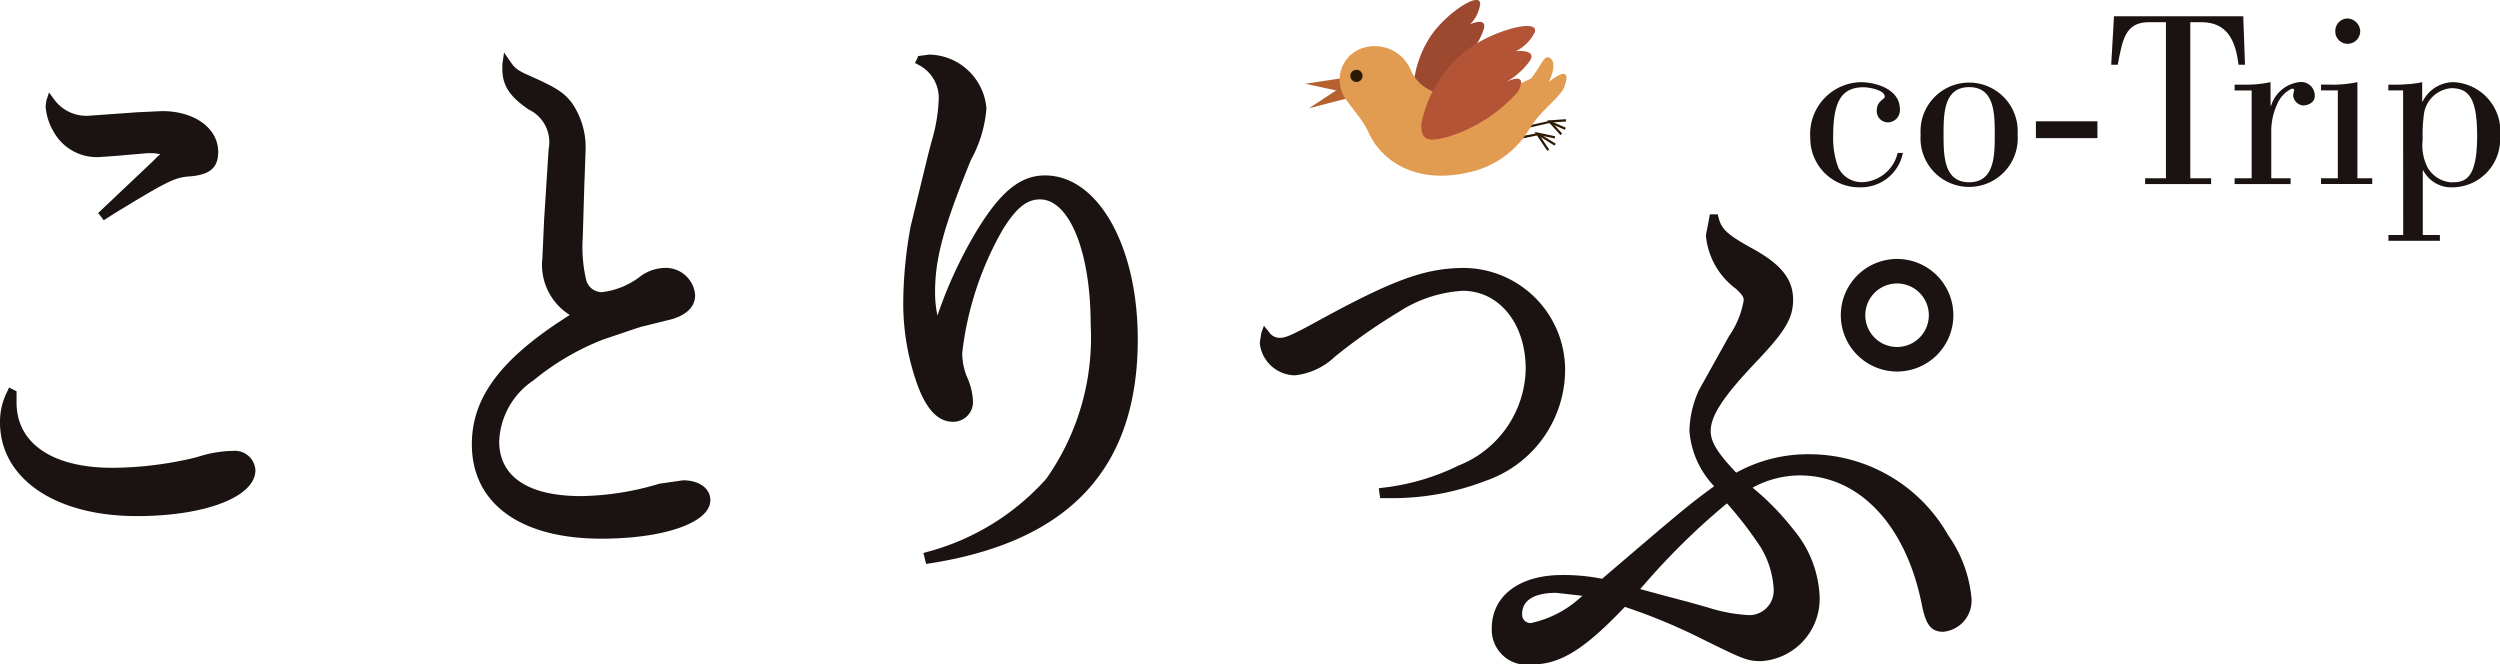 <svg id="グループ_13974" data-name="グループ 13974" xmlns="http://www.w3.org/2000/svg" xmlns:xlink="http://www.w3.org/1999/xlink" width="105.712" height="28.098" viewBox="0 0 105.712 28.098">
  <defs>
    <clipPath id="clip-path">
      <rect id="長方形_23374" data-name="長方形 23374" width="105.712" height="28.098" fill="none"/>
    </clipPath>
  </defs>
  <g id="グループ_10532" data-name="グループ 10532" transform="translate(0 0)" clip-path="url(#clip-path)">
    <path id="パス_4444" data-name="パス 4444" d="M9.84,26.1a5.087,5.087,0,0,0-1.515.267,15.329,15.329,0,0,1-3.569.449C2.219,26.817.7,25.785.7,24.055V23.58l-.316-.158-.064.141A2.814,2.814,0,0,0,0,24.89c0,2.373,2.324,3.968,5.782,3.968,2.908,0,5.018-.816,5.018-1.939a.867.867,0,0,0-.96-.817" transform="translate(0 -7.035)" fill="#1a1311"/>
    <path id="パス_4445" data-name="パス 4445" d="M5.038,8.317l.684-.048L7.09,8.151c.418,0,.507.046.524.058-.056.006-.29.257-.29.257L4.979,10.685l.082.1.154.206.451-.289C8.02,9.265,8.244,9.174,8.913,9.13c.812-.079,1.143-.378,1.143-1.032,0-1-1-1.724-2.37-1.724l-1.036.048-2,.143a1.686,1.686,0,0,1-1.527-.679l-.221-.3-.115.356-.029.227a2.463,2.463,0,0,0,.353,1.1A2.084,2.084,0,0,0,5.038,8.317" transform="translate(-0.83 -1.676)" fill="#1a1311"/>
    <path id="パス_4446" data-name="パス 4446" d="M37.451,21.262l-1.012.146a11.9,11.9,0,0,1-3.309.522c-2.228,0-3.456-.82-3.456-2.31a3.246,3.246,0,0,1,1.449-2.582,10.846,10.846,0,0,1,2.924-1.721l1.6-.54.146-.033,1.24-.311c.61-.2.926-.539.926-1a1.246,1.246,0,0,0-1.3-1.151,1.8,1.8,0,0,0-.982.331,3.308,3.308,0,0,1-1.667.695.694.694,0,0,1-.649-.479,6.023,6.023,0,0,1-.155-1.807l.071-2.38.01-.215L33.327,7.3A3.315,3.315,0,0,0,32.8,5.382c-.346-.505-.729-.731-1.781-1.2-.584-.256-.673-.334-.87-.617l-.271-.392-.071.5v.191c0,.7.3,1.163,1.115,1.721a1.524,1.524,0,0,1,.842,1.668l-.19,2.97L31.5,11.862a2.5,2.5,0,0,0,1.158,2.41c-2.881,1.814-4.141,3.458-4.141,5.467,0,2.5,2.046,3.992,5.472,3.992,2.673,0,4.613-.684,4.613-1.627,0-.5-.473-.841-1.152-.841" transform="translate(-8.565 -0.953)" fill="#1a1311"/>
    <path id="パス_4447" data-name="パス 4447" d="M60.581,8.41c-1.034,0-1.866.67-2.872,2.314a18.605,18.605,0,0,0-1.677,3.613,4.8,4.8,0,0,1-.1-.982c0-1.436.354-2.745,1.516-5.6a5.375,5.375,0,0,0,.656-2.18A2.474,2.474,0,0,0,55.687,3.3l-.4.053-.078.01-.014.065-.113.224.125.069a1.568,1.568,0,0,1,.879,1.493,7.081,7.081,0,0,1-.3,1.752l-.133.505L54.9,10.56a18.306,18.306,0,0,0-.313,3.179,10.175,10.175,0,0,0,.63,3.609c.383,1,.865,1.48,1.476,1.48a.838.838,0,0,0,.842-.889,2.827,2.827,0,0,0-.271-1.052,2.711,2.711,0,0,1-.183-.977A13.606,13.606,0,0,1,58.8,10.69c.569-.911,1.009-1.266,1.568-1.266,1.242,0,2.143,2.217,2.143,5.269a10.362,10.362,0,0,1-1.876,6.543,10.285,10.285,0,0,1-5.06,3.1l-.137.041.117.461.134-.02c5.93-.925,8.814-4.026,8.814-9.481,0-3.95-1.686-6.927-3.92-6.927" transform="translate(-16.393 -0.992)" fill="#1a1311"/>
    <path id="パス_4448" data-name="パス 4448" d="M89.043,20.662A4.314,4.314,0,0,0,84.8,16.193c-1.661,0-3,.486-6.245,2.261-1.033.565-1.325.694-1.559.694a.541.541,0,0,1-.475-.251l-.211-.259-.11.3-.066.424a1.514,1.514,0,0,0,1.494,1.371,2.888,2.888,0,0,0,1.679-.785A23.649,23.649,0,0,1,82,18.06a5.535,5.535,0,0,1,2.716-.9c1.543,0,2.663,1.386,2.663,3.3a4.479,4.479,0,0,1-2.832,4.085,9.715,9.715,0,0,1-3.235.944l-.146.022.059.416h.537A10.918,10.918,0,0,0,85.67,25.2a4.982,4.982,0,0,0,3.373-4.538" transform="translate(-22.865 -4.863)" fill="#1a1311"/>
    <path id="パス_4449" data-name="パス 4449" d="M109.463,26.532a6.76,6.76,0,0,0-5.878-3.434,6.276,6.276,0,0,0-3.09.779c-.778-.812-1.08-1.3-1.08-1.753,0-.668.551-1.5,2.035-3.048,1.138-1.212,1.45-1.752,1.45-2.513,0-.881-.521-1.521-1.8-2.207-1-.559-1.23-.776-1.359-1.29l-.028-.112H99.38l-.017.1-.151.79A3.151,3.151,0,0,0,100.48,16.1c.281.258.332.363.332.486a3.768,3.768,0,0,1-.623,1.521l-1.273,2.284a4.38,4.38,0,0,0-.4,1.708,3.792,3.792,0,0,0,1.046,2.351c-1.124.828-1.3.978-4.521,3.729l-.216.185a8.327,8.327,0,0,0-1.7-.158c-1.8,0-2.966.882-2.966,2.249a1.479,1.479,0,0,0,1.677,1.534c1.215,0,2.224-.626,3.951-2.436A24.444,24.444,0,0,1,99.033,30.9c1.783.879,1.932.947,2.524.947a2.641,2.641,0,0,0,2.464-2.751,4.71,4.71,0,0,0-1.105-2.811,11.155,11.155,0,0,0-1.729-1.773,4.193,4.193,0,0,1,1.993-.518c2.5,0,4.476,2.077,5.154,5.419.162.808.339,1.193.91,1.193a1.321,1.321,0,0,0,1.2-1.413,5.474,5.474,0,0,0-.979-2.659M92.869,28.957l1.117.126a4.511,4.511,0,0,1-2.168,1.153.353.353,0,0,1-.376-.377c0-.784.894-.9,1.427-.9m3.763-.384a29.309,29.309,0,0,1,3.472-3.4,16.189,16.189,0,0,1,1.42,1.848,3.8,3.8,0,0,1,.553,1.763,1.036,1.036,0,0,1-1.021,1.116,6.8,6.8,0,0,1-1.769-.327l-.769-.217-.819-.216L96.433,28.8l.2-.227" transform="translate(-27.079 -3.891)" fill="#1a1311"/>
    <path id="パス_4450" data-name="パス 4450" d="M113.641,20.41a2.38,2.38,0,1,0-2.391-2.391,2.383,2.383,0,0,0,2.391,2.391m-.048-3.723a1.343,1.343,0,1,1-1.307,1.331,1.342,1.342,0,0,1,1.307-1.331" transform="translate(-33.412 -4.7)" fill="#1a1311"/>
    <path id="パス_4451" data-name="パス 4451" d="M113.321,7.957a1.8,1.8,0,0,1-1.772,1.454,2.073,2.073,0,0,1-2.144-2.1,2.19,2.19,0,0,1,2.123-2.345c.69,0,1.666.319,1.666,1.136a.517.517,0,0,1-.477.563.474.474,0,0,1-.5-.5c0-.414.339-.467.339-.584,0-.287-.669-.4-.9-.4-1.019,0-1.284.742-1.284,2.133a3.525,3.525,0,0,0,.223,1.274,1.1,1.1,0,0,0,1.04.605A1.6,1.6,0,0,0,113.1,7.957Z" transform="translate(-32.858 -1.491)" fill="#1a1311"/>
    <path id="パス_4452" data-name="パス 4452" d="M120.176,7.182a2.056,2.056,0,1,1-4.1,0,2.055,2.055,0,1,1,4.1,0m-3.131,0c0,.891.011,2.016,1.082,2.016s1.083-1.125,1.083-2.016-.011-2.006-1.083-2.006-1.082,1.125-1.082,2.006" transform="translate(-34.862 -1.491)" fill="#1a1311"/>
    <rect id="長方形_23373" data-name="長方形 23373" width="2.601" height="0.711" transform="translate(86.088 5.129)" fill="#1a1311"/>
    <path id="パス_4453" data-name="パス 4453" d="M129.026,8.079V7.835h.88v-6.6h-.721c-1.01,0-1.115.754-1.317,1.8h-.276l.117-2.049h5.467l.073,2.049h-.275c-.117-1.008-.467-1.8-1.572-1.8h-.466v6.6h.88v.244Z" transform="translate(-38.32 -0.297)" fill="#1a1311"/>
    <path id="パス_4454" data-name="パス 4454" d="M136.574,5.962h.021a1.43,1.43,0,0,1,1.2-1,.577.577,0,0,1,.647.595c0,.265-.276.393-.5.393a.465.465,0,0,1-.414-.425,2.123,2.123,0,0,1,.043-.222c0-.064-.063-.064-.1-.064a1.248,1.248,0,0,0-.605.626,2.725,2.725,0,0,0-.264,1.146V9.029h.817v.244h-2.367V9.029h.721V5.315h-.721V5.07h.329a4.943,4.943,0,0,0,1.189-.106Z" transform="translate(-40.562 -1.491)" fill="#1a1311"/>
    <path id="パス_4455" data-name="パス 4455" d="M140.273,8.115V7.871h.711V4.157h-.711V3.912h.35a4.933,4.933,0,0,0,1.189-.106V7.871h.627v.244Zm1.115-7a.56.56,0,0,1,.541.509.535.535,0,0,1-.541.563.523.523,0,0,1-.51-.563.524.524,0,0,1,.51-.509" transform="translate(-42.129 -0.334)" fill="#1a1311"/>
    <path id="パス_4456" data-name="パス 4456" d="M144.965,5.314h-.625V5.07h.222a5.838,5.838,0,0,0,.605-.021,3.6,3.6,0,0,0,.605-.085v.828l.02-.01a1.465,1.465,0,0,1,1.3-.817,2.081,2.081,0,0,1,1.974,2.314,2.03,2.03,0,0,1-2.016,2.133,1.331,1.331,0,0,1-1.231-.712h-.022v2.728h.723v.244h-2.176v-.244h.625Zm.828,2.07a2.063,2.063,0,0,0,.213,1.2,1.265,1.265,0,0,0,.965.616c.541,0,1.124-.021,1.124-1.953,0-1.528-.307-2.028-1.094-2.028a1.276,1.276,0,0,0-1.166,1.189,6.131,6.131,0,0,0-.043.976" transform="translate(-43.35 -1.491)" fill="#1a1311"/>
    <path id="パス_4457" data-name="パス 4457" d="M92.476,7.3l-2.689.611L89.807,8l2.675-.607.654.286.04-.088-.684-.3Z" transform="translate(-26.966 -2.19)" fill="#2c1a07"/>
    <path id="パス_4458" data-name="パス 4458" d="M93.606,7.253l-.1.007.56.616.072-.065-.427-.468.593-.039-.006-.1Z" transform="translate(-28.083 -2.165)" fill="#2c1a07"/>
    <path id="パス_4459" data-name="パス 4459" d="M91.9,8.036l-2.41.484.018.1L91.9,8.133l.71.437.05-.082-.743-.457Z" transform="translate(-26.876 -2.412)" fill="#2c1a07"/>
    <path id="パス_4460" data-name="パス 4460" d="M92.81,8.075l.473.7.079-.053s-.309-.46-.407-.605l.639.135.02-.094-.871-.184Z" transform="translate(-27.854 -2.396)" fill="#2c1a07"/>
    <path id="パス_4461" data-name="パス 4461" d="M85.432,4.6a4.472,4.472,0,0,1,.744-3.137c.666-.941,2.051-1.845,2.051-1.3a1.488,1.488,0,0,1-.426.863s.692-.317.587.169a2.639,2.639,0,0,1-.693,1.131s.872-1.11.74-.162A6.328,6.328,0,0,1,86.524,4.7c-.719.507-.932.395-1.092-.1" transform="translate(-25.637 0)" fill="#9d4930"/>
    <path id="パス_4462" data-name="パス 4462" d="M81.129,4.645l-2.02,1.327L81.32,5.4Z" transform="translate(-23.759 -1.395)" fill="#b7612f"/>
    <path id="パス_4463" data-name="パス 4463" d="M80.585,4.694l-1.706.257,1.793.39Z" transform="translate(-23.69 -1.41)" fill="#b7612f"/>
    <path id="パス_4464" data-name="パス 4464" d="M89.814,4.3s.392-.8.042-1.015c-.239-.148-.337.253-.722.768-.024.033-.05.066-.078.1a6.419,6.419,0,0,1-1.8.6c-2.086.388-2.872-.148-3.261-.895A1.649,1.649,0,0,0,82.01,2.844a1.407,1.407,0,0,0-.891,2.005c.207.418.772.936,1.074,1.6C82.714,7.6,84.167,8.685,86.514,8.1a3.921,3.921,0,0,0,2.459-1.787c.048-.069.1-.14.142-.214.33-.53,1.212-1.224,1.336-1.553.434-1.161-.636-.246-.636-.246" transform="translate(-24.317 -0.834)" fill="#e19c51"/>
    <path id="パス_4465" data-name="パス 4465" d="M81.609,4.475a.258.258,0,1,0,.258-.258.259.259,0,0,0-.258.258" transform="translate(-24.51 -1.267)" fill="#2c1a07"/>
    <path id="パス_4466" data-name="パス 4466" d="M85.894,5.736a5.185,5.185,0,0,1,2-3.2c1.1-.8,3-1.3,2.8-.7a1.756,1.756,0,0,1-.8.8s.9-.1.6.4a3.122,3.122,0,0,1-1.2,1s1.2-.7.7.3a6.537,6.537,0,0,1-2.9,1.9c-1,.3-1.2.1-1.2-.5" transform="translate(-25.797 -0.472)" fill="#b45437"/>
  </g>
</svg>
